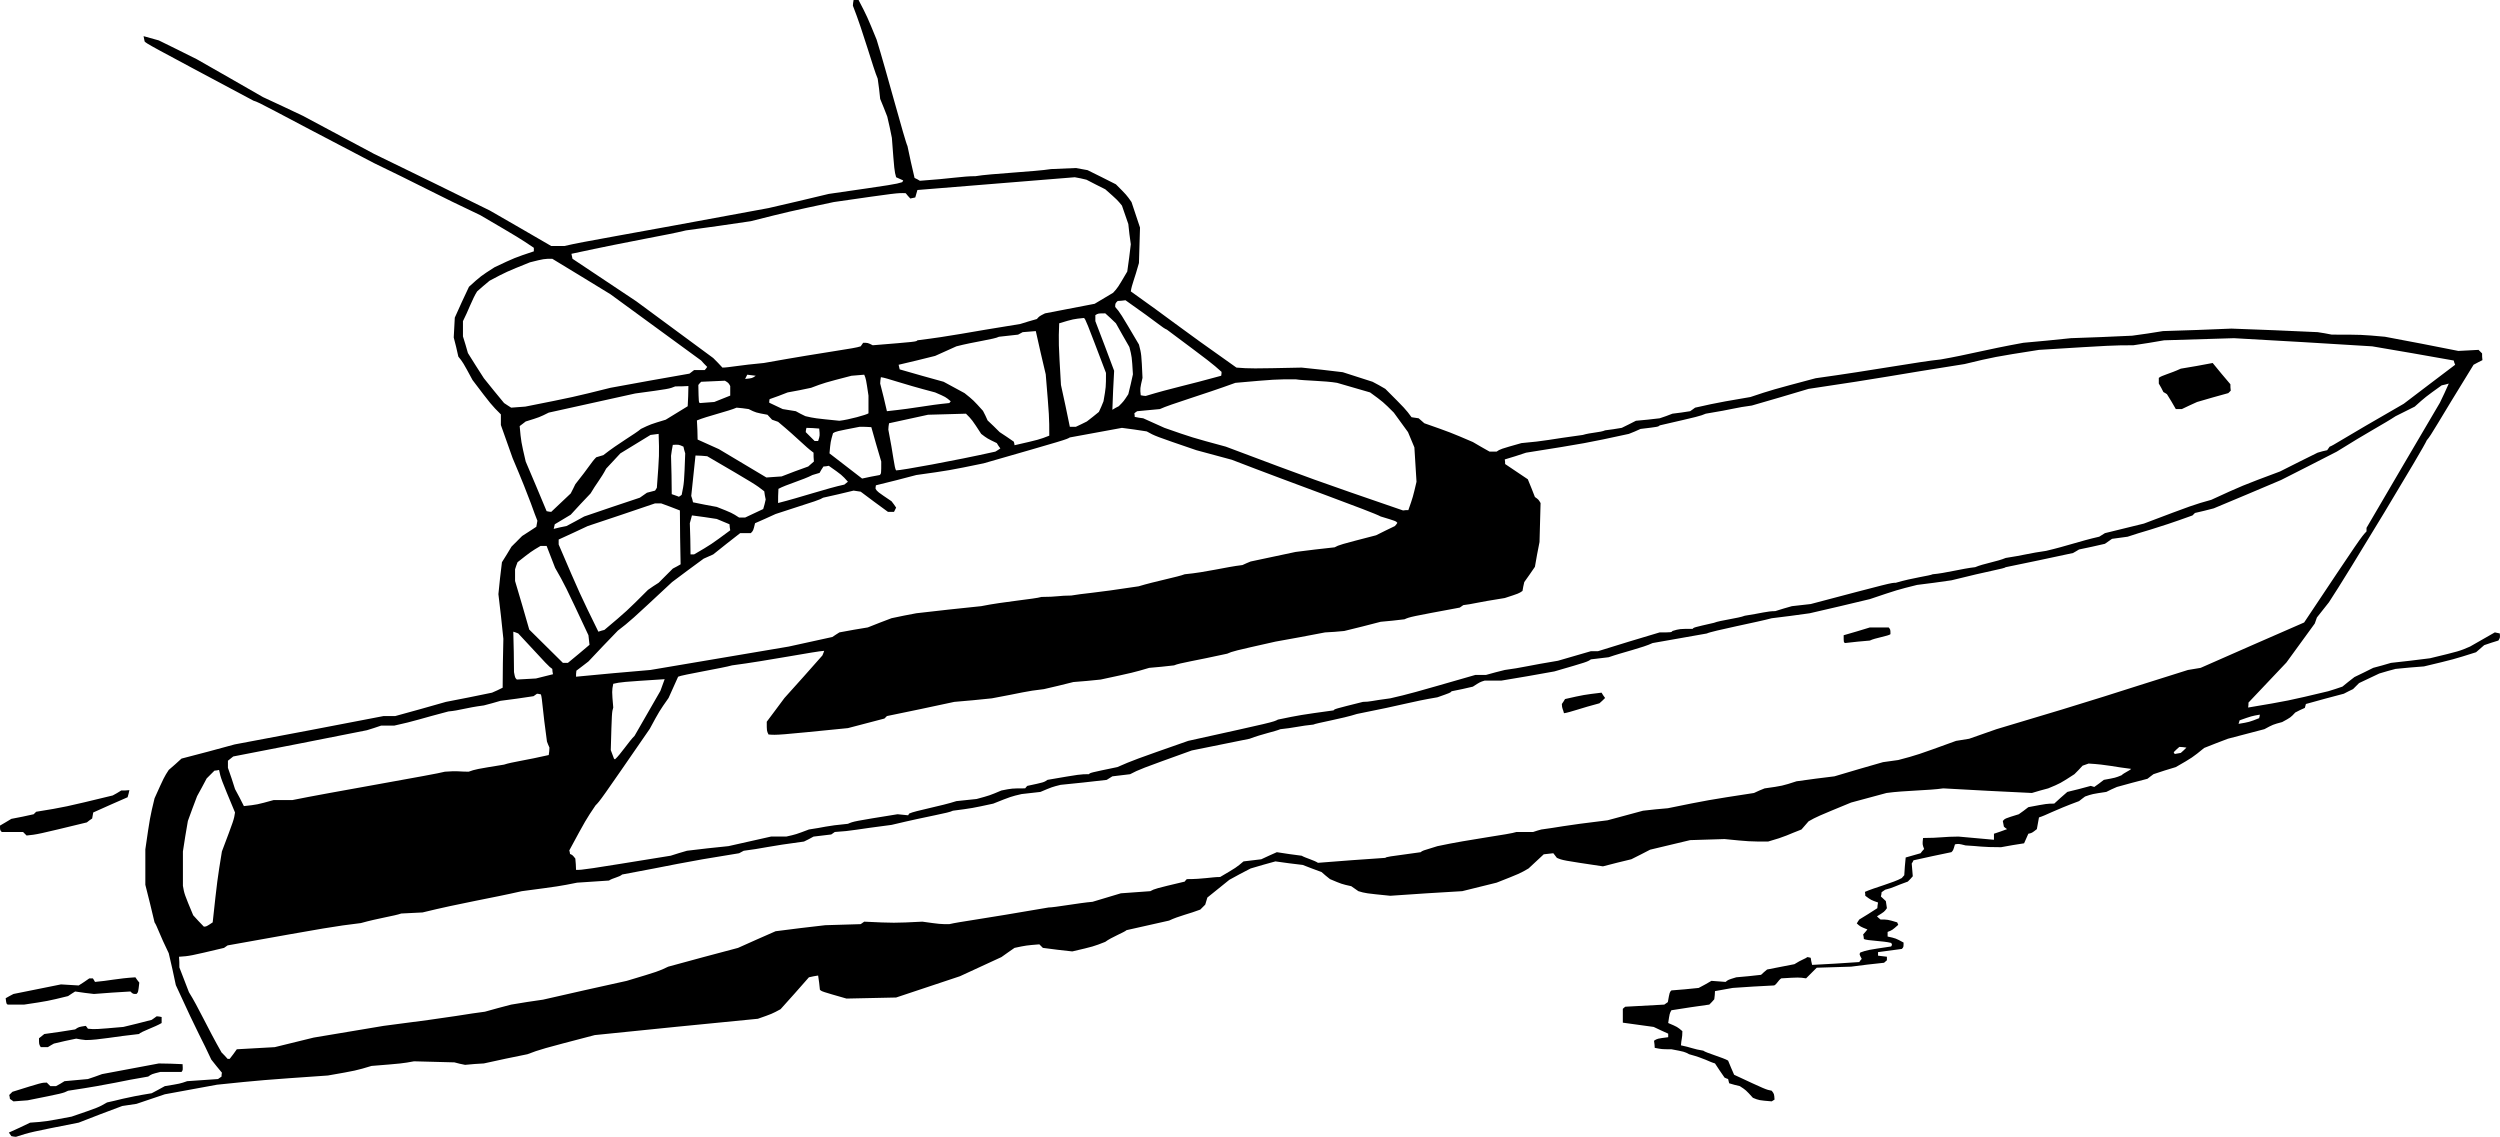 <?xml version="1.0" encoding="utf-8"?>
<!-- Generator: Adobe Illustrator 21.1.0, SVG Export Plug-In . SVG Version: 6.00 Build 0)  -->
<svg version="1.1" id="Mo" xmlns="http://www.w3.org/2000/svg" xmlns:xlink="http://www.w3.org/1999/xlink" x="0px" y="0px"
	 viewBox="0 0 507.782 230.904" enable-background="new 0 0 507.782 230.904" xml:space="preserve">
<g>
	<path fill-rule="evenodd" clip-rule="evenodd" d="M2.304,230.76c-0.144-0.216-0.288-0.432-0.504-0.72
		c1.44-0.648,2.88-1.296,4.32-2.016c3.096-0.216,3.096-0.216,8.424-1.224c5.472-1.872,5.472-1.872,7.2-2.88
		c2.16-0.432,3.312-0.936,9.072-1.872c0.864-0.432,1.728-0.936,2.664-1.44c3.096-0.504,3.096-0.504,4.536-1.008
		c2.088-0.144,4.176-0.288,6.264-0.432c0.216-0.144,0.432-0.288,0.72-0.504c0-0.216,0-0.504,0.072-0.792
		c-0.72-0.864-1.44-1.728-2.16-2.664c-1.872-4.104-2.376-4.536-7.2-15.12c-0.432-2.16-0.936-4.32-1.44-6.48
		c-1.872-3.816-2.376-5.544-2.88-6.264c-0.576-2.52-1.224-5.04-1.872-7.632c0-2.376,0-4.752,0-7.2
		c0.936-6.48,0.936-6.48,1.872-10.368c1.944-4.32,1.944-4.32,2.88-5.76c0.864-0.72,1.728-1.512,2.592-2.304
		c3.6-0.936,7.2-1.872,10.8-2.88c10.08-1.872,20.16-3.816,30.24-5.76c0.792,0,1.584,0,2.376,0c3.384-0.936,6.84-1.872,10.296-2.88
		c3.096-0.576,6.192-1.224,9.36-1.872c0.72-0.288,1.44-0.648,2.16-1.008c0-3.312,0.072-6.624,0.144-9.936
		c-0.288-3.024-0.648-6.048-1.008-9.072c0.216-2.16,0.432-4.32,0.72-6.48c0.648-1.008,1.296-2.088,1.944-3.168
		c0.72-0.72,1.44-1.44,2.16-2.16c0.936-0.576,1.872-1.224,2.88-1.872c0.072-0.36,0.144-0.792,0.216-1.224
		c-0.72-1.656-1.152-3.6-5.04-12.744c-0.792-2.232-1.584-4.464-2.376-6.696c0-0.72,0-1.44,0-2.16
		c-1.944-1.944-1.944-1.944-5.76-6.984c-1.944-3.6-1.944-3.6-2.88-4.752c-0.288-1.296-0.576-2.592-0.936-3.888
		c0.072-1.296,0.144-2.664,0.216-4.032c0.936-2.088,1.872-4.176,2.88-6.264c2.376-2.16,2.376-2.16,5.184-3.96
		c4.104-1.944,4.104-1.944,7.992-3.24c0-0.216,0-0.432,0-0.72c-2.88-1.944-2.88-1.944-10.872-6.624
		c-8.136-3.816-13.464-6.696-21.6-10.584C53.856,21.6,52.92,20.88,51.48,20.448c-21.6-11.52-21.6-11.52-22.104-12.024
		c-0.072-0.36-0.144-0.72-0.216-1.08c1.008,0.288,2.016,0.576,3.096,0.864c2.52,1.224,5.112,2.52,7.704,3.816
		c4.464,2.52,8.928,5.112,13.464,7.704c2.664,1.224,5.4,2.52,8.136,3.816c4.752,2.52,9.576,5.112,14.4,7.704
		c7.848,3.816,15.696,7.632,23.544,11.52c4.104,2.376,8.28,4.752,12.456,7.2c0.864,0,1.728,0,2.664,0
		c4.32-1.008,10.512-1.944,41.472-7.704c4.032-0.936,8.136-1.872,12.24-2.88C181.8,37.44,181.8,37.44,183.24,37.008
		c0.072-0.072,0.144-0.216,0.216-0.36c-0.432-0.216-0.936-0.432-1.44-0.648c-0.36-1.296-0.36-1.296-0.864-7.992
		c-0.288-1.44-0.576-2.88-0.936-4.32c-0.432-1.152-0.936-2.376-1.44-3.6c-0.144-1.368-0.288-2.736-0.504-4.104
		c-0.936-2.16-2.88-9.36-5.04-14.832c0-0.36,0.072-0.72,0.144-1.152c0.288,0,0.648,0,1.008,0c1.728,3.312,1.728,3.312,3.672,8.064
		c1.944,6.264,5.76,20.664,6.264,21.6c0.432,2.16,0.936,4.32,1.44,6.48c0.36,0.144,0.72,0.36,1.08,0.576
		c6.264-0.432,8.64-0.936,11.304-0.936c2.88-0.504,12.24-0.936,15.336-1.44c1.656-0.072,3.312-0.144,5.04-0.216
		c0.792,0.144,1.584,0.288,2.376,0.432c1.872,0.936,3.816,1.872,5.76,2.88c2.16,2.16,2.16,2.16,3.168,3.6
		c0.576,1.728,1.152,3.456,1.728,5.184c-0.072,2.376-0.144,4.752-0.216,7.2c-0.936,3.384-1.44,4.32-1.656,5.76
		c8.136,5.76,9.072,6.768,21.456,15.48c2.88,0.216,2.88,0.216,13.248,0c2.736,0.288,5.544,0.576,8.352,0.936
		c2.016,0.648,4.032,1.296,6.048,1.944c0.864,0.432,1.728,0.936,2.592,1.44c4.104,4.104,4.104,4.104,5.328,5.76
		c0.432,0.072,0.936,0.144,1.44,0.216c0.36,0.288,0.72,0.648,1.152,1.008c5.328,1.872,5.328,1.872,9.864,3.816
		c1.08,0.648,2.232,1.296,3.384,1.944c0.432,0,0.936,0,1.44,0c0.72-0.504,0.72-0.504,5.04-1.728c5.04-0.432,5.472-0.72,12.456-1.656
		c1.656-0.504,3.6-0.504,4.536-0.936c1.08-0.144,2.232-0.288,3.384-0.504c0.936-0.432,1.872-0.936,2.88-1.44
		c1.584-0.144,3.168-0.288,4.824-0.504c0.864-0.288,1.728-0.576,2.592-0.936c1.152-0.144,2.376-0.288,3.6-0.504
		c0.288-0.216,0.648-0.432,1.008-0.72c2.16-0.432,2.592-0.72,11.232-2.16c4.32-1.44,4.32-1.44,13.248-3.816
		c11.952-1.656,21.096-3.384,25.416-3.816c5.76-1.008,8.856-1.944,16.776-3.384c3.168-0.288,6.408-0.576,9.648-0.936
		c4.104-0.144,8.28-0.288,12.456-0.504c2.088-0.288,4.176-0.576,6.264-0.936c4.608-0.144,9.216-0.288,13.896-0.504
		c5.832,0.216,11.664,0.432,17.496,0.72c0.936,0.144,1.872,0.288,2.88,0.504c6.048,0,6.048,0,10.8,0.432
		c4.968,0.936,9.936,1.872,14.904,2.88c1.368-0.072,2.736-0.144,4.104-0.216c0.216,0.216,0.432,0.432,0.72,0.72
		c0,0.432,0,0.864,0.072,1.368c-0.576,0.288-1.152,0.576-1.8,0.936c-7.56,12.24-8.496,14.184-9.504,15.336
		c-0.432,1.224-16.056,27.144-19.872,32.904c-0.792,1.008-1.584,2.016-2.448,3.096c-0.144,0.36-0.288,0.792-0.432,1.224
		c-1.872,2.592-3.816,5.256-5.76,7.92c-2.52,2.664-5.112,5.4-7.704,8.136c0,0.288,0,0.648-0.072,1.008
		c8.136-1.368,8.136-1.368,16.272-3.312c0.936-0.288,1.872-0.576,2.88-0.936c0.792-0.648,1.584-1.296,2.448-1.944
		c1.224-0.576,2.52-1.224,3.816-1.872c1.152-0.288,2.376-0.648,3.6-1.008c2.592-0.288,5.256-0.576,7.92-0.936
		c5.976-1.44,5.976-1.44,8.136-2.376c1.656-0.936,3.312-1.872,5.04-2.88c0.288,0.072,0.648,0.144,1.008,0.216
		c0.072,0.864,0.072,0.864-0.288,1.44c-0.936,0.288-1.872,0.576-2.88,0.936c-0.504,0.432-1.08,0.936-1.656,1.44
		c-4.536,1.44-4.536,1.44-10.584,2.88c-1.872,0.144-3.816,0.288-5.76,0.504c-1.08,0.288-2.16,0.576-3.312,0.936
		c-1.368,0.648-2.736,1.296-4.104,1.944c-0.36,0.36-0.792,0.792-1.224,1.224c-0.576,0.288-1.224,0.576-1.872,0.936
		c-2.52,0.648-5.112,1.368-7.704,2.088c-0.072,0.216-0.144,0.504-0.216,0.792c-0.648,0.288-1.296,0.576-1.944,0.936
		c-0.936,1.008-0.936,1.008-2.664,1.944c-1.872,0.504-1.872,0.504-3.6,1.44c-2.448,0.648-4.896,1.296-7.416,1.944
		c-1.584,0.576-3.168,1.224-4.824,1.872c-2.376,1.944-2.376,1.944-5.76,3.888c-1.512,0.432-3.024,0.936-4.536,1.44
		c-0.36,0.288-0.792,0.576-1.224,0.936c-2.016,0.504-4.104,1.08-6.192,1.656c-0.72,0.288-1.44,0.648-2.16,1.008
		c-2.88,0.432-2.88,0.432-4.32,0.936c-0.36,0.288-0.792,0.576-1.224,0.936c-5.256,1.944-6.696,2.88-8.136,3.312
		c-0.144,0.792-0.288,1.584-0.432,2.376c-1.008,0.792-1.008,0.792-1.728,0.936c-0.288,0.648-0.576,1.296-0.864,1.944
		c-1.512,0.216-3.096,0.504-4.68,0.792c-4.104,0-4.32-0.216-7.2-0.36c-1.44-0.36-1.44-0.36-2.16-0.216
		c-0.36,1.224-0.36,1.224-0.72,1.584c-2.52,0.504-5.112,1.08-7.704,1.656c-0.072,0.216-0.216,0.432-0.36,0.648
		c0.072,0.864,0.144,1.728,0.216,2.592c-0.288,0.36-0.648,0.72-1.008,1.08c-2.664,0.936-2.88,1.224-4.608,1.656
		c-0.216,0.144-0.432,0.288-0.72,0.504c0,0.288-0.072,0.576-0.144,0.864c0.288,0.288,0.648,0.576,1.008,0.936
		c0.072,0.432,0.144,0.936,0.216,1.44c-0.504,0.72-0.504,0.72-2.016,1.656c0.216,0.216,0.432,0.432,0.72,0.648
		c1.44,0,1.44,0,3.384,0.576c0.072,0.144,0.144,0.288,0.216,0.504c-1.224,1.08-1.224,1.08-2.16,1.44c0,0.288,0,0.576,0,0.936
		c1.656,0.36,1.656,0.36,3.24,1.224c0,0.936,0,0.936-0.36,1.296c-1.584,0.216-3.168,0.432-4.824,0.648c0,0.216,0,0.432,0,0.72
		c0.576,0.072,1.152,0.144,1.8,0.216c0,0.216,0,0.432,0,0.72c-0.144,0.144-0.36,0.288-0.576,0.504
		c-2.232,0.216-4.464,0.504-6.696,0.792c-2.304,0.072-4.608,0.144-6.984,0.216c-0.72,0.72-1.44,1.44-2.16,2.16
		c-1.44-0.216-1.44-0.216-5.04,0c-0.648,0.432-0.864,1.152-1.44,1.44c-2.808,0.144-5.616,0.288-8.424,0.504
		c-1.152,0.216-2.376,0.432-3.6,0.648c0,0.504-0.072,1.08-0.144,1.656c-0.288,0.36-0.648,0.72-1.008,1.08
		c-2.52,0.36-5.112,0.72-7.704,1.152c-0.36,0.648-0.36,0.648-0.648,2.592c1.872,0.792,1.872,0.792,2.88,1.656
		c0,1.44-0.216,1.656-0.288,2.88c1.872,0.36,2.592,0.792,4.536,1.08c0.504,0.432,4.104,1.44,5.04,2.016
		c0.36,0.936,0.792,1.872,1.224,2.88c6.48,3.024,6.48,3.024,7.632,3.24c0.504,0.648,0.504,0.648,0.576,1.8
		c-0.144,0.072-0.36,0.216-0.576,0.36c-2.592-0.216-2.592-0.216-3.816-0.72c-1.44-1.584-1.44-1.584-2.664-2.376
		c-0.72-0.144-1.44-0.36-2.16-0.576c-0.072-0.288-0.144-0.576-0.216-0.864c-0.216-0.072-0.432-0.144-0.72-0.288
		c-0.648-0.936-1.296-1.872-1.944-2.88c-1.44-0.432-1.872-0.936-5.256-1.872c-0.936-0.504-0.936-0.504-3.6-1.008
		c-1.944,0-1.944,0-3.384-0.288c0-0.432-0.072-0.936-0.144-1.44c0.648-0.432,0.648-0.432,2.88-0.72c0-0.216,0-0.432,0-0.72
		c-0.936-0.432-1.944-0.864-2.952-1.368c-2.088-0.288-4.176-0.576-6.264-0.864c0-0.936,0-1.872,0-2.808
		c0.144-0.144,0.288-0.288,0.504-0.432c2.592-0.144,5.256-0.288,7.92-0.432c0.216-0.144,0.432-0.288,0.72-0.504
		c0.36-2.016,0.36-2.016,0.72-2.376c1.8-0.144,3.672-0.288,5.544-0.504c0.864-0.432,1.728-0.936,2.592-1.44
		c0.936,0.072,1.872,0.144,2.88,0.216c0.504-0.432,0.504-0.432,2.16-0.936c1.656-0.144,3.312-0.288,5.04-0.504
		c0.36-0.36,0.792-0.72,1.224-1.08c1.8-0.36,3.672-0.72,5.544-1.08c1.44-0.936,2.376-1.152,2.592-1.44
		c0.216,0,0.432,0.072,0.72,0.144c0.072,0.432,0.144,0.936,0.288,1.44c3.168-0.144,6.336-0.36,9.576-0.576
		c0.144-0.216,0.288-0.432,0.504-0.648c-0.504-0.936-0.504-0.936-0.288-1.296c1.44-0.504,1.44-0.504,6.264-1.224
		c0.216-0.36,0.216-0.36,0-0.72c-1.656-0.432-4.824-0.432-5.544-0.792c0-0.288-0.072-0.576-0.144-0.936
		c0.288-0.288,0.576-0.648,0.864-1.008c-1.44-0.576-1.44-0.576-2.16-1.224c0.144-0.216,0.288-0.504,0.504-0.792
		c1.224-0.72,2.448-1.512,3.672-2.304c0-0.36,0.072-0.72,0.144-1.152c-1.44-0.504-1.44-0.504-2.592-1.368
		c0-0.216,0-0.504-0.072-0.792c1.944-0.864,5.832-1.872,7.488-2.808c0.144-0.144,0.288-0.36,0.504-0.576
		c0.072-1.152,0.144-2.376,0.288-3.6c1.008-0.288,2.016-0.576,3.024-0.864c0.216-0.288,0.432-0.576,0.72-0.864
		c-0.36-0.936-0.36-0.936-0.216-2.232c3.384,0,4.32-0.288,7.2-0.288c2.376,0.216,4.752,0.432,7.2,0.648c0-0.36,0-0.792,0-1.224
		c0.864-0.288,1.728-0.576,2.664-0.936c-0.216-0.144-0.432-0.288-0.648-0.504c-0.072-0.36-0.144-0.72-0.216-1.152
		c0.432-0.504,0.432-0.504,3.24-1.368c0.648-0.432,1.296-0.936,1.944-1.44c3.816-0.72,3.816-0.72,5.256-0.72
		c0.864-0.792,1.728-1.584,2.664-2.376c1.584-0.36,3.168-0.792,4.752-1.224c0.216,0.072,0.432,0.144,0.72,0.216
		c0.648-0.432,1.296-0.936,1.944-1.44c2.376-0.432,2.376-0.432,3.6-0.936c0.504-0.504,1.656-0.936,1.944-1.296
		c-3.168-0.36-4.824-0.864-8.64-1.08c-0.36,0.144-0.792,0.288-1.224,0.432c-0.504,0.576-1.08,1.152-1.656,1.728
		c-2.88,1.872-2.88,1.872-5.328,2.88c-1.08,0.288-2.16,0.576-3.312,0.936c-5.976-0.288-11.952-0.576-18-0.936
		c-2.88,0.432-7.92,0.432-11.52,0.936c-2.376,0.648-4.752,1.296-7.2,1.944c-6.984,2.88-6.984,2.88-8.64,3.816
		c-0.432,0.504-0.936,1.08-1.44,1.656c-2.664,1.008-3.168,1.44-6.768,2.448c-3.816,0-3.816,0-8.856-0.504
		c-2.304,0.072-4.608,0.144-6.984,0.216c-2.664,0.648-5.4,1.296-8.136,1.944c-1.224,0.648-2.52,1.296-3.816,1.944
		c-1.872,0.432-3.816,0.936-5.76,1.44c-8.208-1.224-8.208-1.224-9.36-1.728c-0.216-0.288-0.432-0.576-0.72-0.936
		c-0.648,0.072-1.296,0.144-1.944,0.216c-1.008,0.936-2.016,1.872-3.096,2.88c-1.728,1.008-1.728,1.008-6.48,2.88
		c-2.304,0.576-4.608,1.152-6.984,1.728c-4.824,0.288-9.72,0.576-14.616,0.936c-5.04-0.504-5.04-0.504-6.48-0.936
		c-0.432-0.288-0.936-0.648-1.44-1.008c-1.944-0.432-1.944-0.432-4.32-1.44c-0.576-0.432-1.152-0.936-1.728-1.44
		c-1.224-0.432-2.52-0.936-3.816-1.44c-1.8-0.216-3.672-0.432-5.544-0.72c-1.656,0.432-3.312,0.936-5.04,1.44
		c-1.44,0.72-2.88,1.512-4.32,2.304c-1.44,1.152-2.952,2.376-4.464,3.6c-0.144,0.432-0.288,0.936-0.432,1.44
		c-0.288,0.288-0.648,0.648-1.008,1.008c-2.016,0.792-4.392,1.296-6.336,2.232c-2.88,0.648-5.76,1.296-8.64,1.944
		c-0.432,0.432-3.096,1.44-4.32,2.376c-2.376,0.936-2.376,0.936-6.696,1.944c-1.944-0.216-3.96-0.432-5.976-0.72
		c-0.216-0.216-0.432-0.432-0.72-0.72c-2.664,0.216-2.664,0.216-5.04,0.72c-0.864,0.576-1.728,1.224-2.664,1.872
		c-2.808,1.296-5.616,2.592-8.424,3.888c-4.32,1.44-8.64,2.88-12.96,4.32c-3.312,0.072-6.696,0.144-10.08,0.216
		c-5.04-1.44-5.04-1.44-5.4-1.8c-0.072-0.936-0.216-1.872-0.36-2.88c-0.576,0.072-1.224,0.216-1.872,0.36
		c-1.872,2.16-3.816,4.32-5.76,6.48c-1.728,0.936-1.728,0.936-4.608,1.944c-11.016,1.08-22.032,2.16-33.12,3.312
		c-11.016,2.88-11.016,2.88-13.68,3.888c-2.952,0.576-5.904,1.224-8.856,1.872c-1.224,0.072-2.52,0.144-3.816,0.288
		c-0.72-0.144-1.44-0.288-2.16-0.504c-2.736-0.072-5.472-0.144-8.208-0.216C81.72,216,81.72,216,75.456,216.504
		c-3.096,0.936-3.096,0.936-8.856,1.944c-13.464,0.936-13.464,0.936-22.536,1.872c-3.528,0.648-7.056,1.296-10.584,1.944
		c-1.872,0.648-3.816,1.296-5.76,1.944c-0.936,0.144-1.872,0.288-2.88,0.432c-2.952,1.08-5.904,2.232-8.856,3.384
		c-9.864,1.944-9.864,1.944-12.744,2.88C2.952,230.904,2.664,230.832,2.304,230.76L2.304,230.76z M2.736,223.704
		c-0.216-0.144-0.432-0.288-0.72-0.504c0-0.216-0.072-0.504-0.144-0.792c0.216-0.216,0.432-0.432,0.648-0.648
		c5.976-1.872,5.976-1.872,6.984-1.872c0.216,0.216,0.432,0.432,0.72,0.72c0.36,0,0.72,0,1.152,0
		c0.576-0.288,1.152-0.648,1.728-1.008c1.584-0.144,3.168-0.288,4.752-0.432c0.936-0.288,1.872-0.648,2.88-1.008
		c3.816-0.72,7.632-1.44,11.52-2.16c1.584,0,3.168,0.072,4.824,0.144c0.072,1.224,0.072,1.224-0.216,1.584c-1.44,0-2.88,0-4.32,0
		c-1.728,0.432-1.728,0.432-2.448,0.936c-5.76,0.936-6.696,1.44-16.272,2.88c-1.008,0.504-1.008,0.504-8.208,1.944
		C4.68,223.56,3.744,223.632,2.736,223.704L2.736,223.704z M46.224,215.064c-0.36-0.432-0.792-0.864-1.224-1.296
		c-2.88-5.04-4.68-9.144-6.624-12.24c-0.648-1.656-1.296-3.312-1.944-5.04c0-0.72,0-1.44-0.072-2.16
		c2.16-0.144,2.16-0.144,9.144-1.8c0.216-0.144,0.432-0.288,0.72-0.504c21.312-3.816,21.312-3.816,27.072-4.536
		c3.6-1.008,6.768-1.44,8.208-1.944c1.44-0.072,2.88-0.144,4.32-0.216c7.92-1.944,13.896-2.88,20.16-4.32
		c7.632-1.008,7.632-1.008,11.232-1.728c2.16-0.144,4.32-0.288,6.48-0.432c0.72-0.504,2.16-0.72,2.664-1.224
		c10.584-1.944,11.52-2.376,23.76-4.32c0.288-0.144,0.576-0.288,0.936-0.504c3.6-0.432,5.04-0.936,12.24-1.872
		c0.648-0.288,1.296-0.648,1.944-1.008c1.152-0.144,2.376-0.288,3.6-0.432c0.216-0.144,0.432-0.288,0.72-0.504
		c3.6-0.216,4.104-0.504,11.52-1.44c8.136-1.944,11.52-2.376,12.456-2.88c3.888-0.504,3.888-0.504,8.208-1.44
		c3.6-1.44,3.6-1.44,5.76-1.944c1.224-0.144,2.52-0.288,3.816-0.432c2.376-1.008,2.376-1.008,4.104-1.44
		c3.096-0.288,6.192-0.648,9.36-1.008c0.36-0.216,0.72-0.432,1.152-0.72c1.152-0.144,2.376-0.288,3.6-0.432
		c1.944-1.008,1.944-1.008,12.528-4.824c3.888-0.792,7.776-1.584,11.736-2.376c2.664-1.008,5.04-1.44,6.264-1.944
		c2.376-0.216,4.32-0.72,6.696-0.936c0.504-0.288,5.976-1.224,8.856-2.16c9.864-1.944,10.8-2.448,16.344-3.384
		c2.664-0.936,2.664-0.936,2.88-1.224c1.44-0.288,2.88-0.576,4.32-0.936c1.44-0.936,1.44-0.936,2.376-1.224c1.08,0,2.232,0,3.384,0
		c3.6-0.576,7.2-1.224,10.8-1.872c6.696-1.944,6.696-1.944,7.416-2.448c1.152-0.144,2.376-0.288,3.6-0.432
		c2.88-1.008,6.984-1.944,8.928-2.88c3.672-0.648,7.344-1.296,11.016-1.944c0.936-0.504,10.584-2.376,13.176-3.096
		c2.52-0.288,5.112-0.648,7.704-1.008c4.032-0.936,8.136-1.872,12.24-2.88c5.544-1.872,5.544-1.872,9.576-2.88
		c2.304-0.288,4.608-0.576,6.984-0.936c7.704-1.944,10.8-2.376,11.016-2.664c4.536-0.936,9.072-1.872,13.68-2.88
		c0.36-0.216,0.792-0.432,1.224-0.72c1.728-0.36,3.456-0.72,5.256-1.152c0.432-0.288,0.936-0.648,1.44-1.008
		c1.008-0.144,2.088-0.288,3.168-0.432c2.88-1.008,5.256-1.44,13.176-4.32c0.144-0.144,0.288-0.288,0.504-0.504
		c1.224-0.288,2.52-0.576,3.816-0.936c4.536-1.872,9.072-3.816,13.68-5.76c3.744-1.872,7.488-3.816,11.304-5.76
		c6.192-3.888,9.792-5.76,11.952-7.2c1.296-0.648,2.592-1.296,3.888-1.944c2.16-1.944,2.16-1.944,5.472-4.32
		c0.432-0.072,0.936-0.216,1.44-0.36c-0.576,1.296-1.152,2.592-1.8,3.888c-4.968,8.424-9.936,16.92-14.904,25.416
		c0,0.216,0,0.432,0,0.72c-1.152,1.224-1.152,1.224-12.672,18.504c-6.984,3.024-13.968,6.12-21.024,9.216
		c-0.864,0.144-1.728,0.288-2.592,0.432c-16.128,5.04-16.344,5.328-38.88,12.024c-1.8,0.648-3.672,1.296-5.544,1.944
		c-0.864,0.144-1.728,0.288-2.664,0.432c-7.92,2.88-7.92,2.88-11.736,3.888c-1.008,0.144-2.016,0.288-3.096,0.432
		c-3.24,0.936-6.552,1.872-9.864,2.88c-2.52,0.288-5.112,0.648-7.704,1.008c-2.88,0.936-2.88,0.936-6.48,1.44
		c-0.72,0.288-1.44,0.576-2.16,0.936c-9.36,1.44-9.36,1.44-17.496,3.096c-1.656,0.144-3.312,0.288-5.04,0.504
		c-2.376,0.648-4.752,1.296-7.2,1.944c-9.576,1.152-10.08,1.44-13.464,1.872c-0.504,0.144-1.08,0.288-1.656,0.504
		c-1.08,0-2.232,0-3.384,0c-1.44,0.504-9.36,1.44-16.056,2.88c-3.096,0.936-3.096,0.936-3.384,1.224
		c-6.912,0.936-6.912,0.936-7.2,1.152c-4.536,0.288-9.072,0.648-13.68,1.008c-0.72-0.504-2.592-1.008-3.312-1.44
		c-1.656-0.216-3.312-0.432-5.04-0.72c-1.008,0.432-2.088,0.936-3.168,1.44c-1.152,0.144-2.376,0.288-3.6,0.432
		c-1.44,1.224-1.44,1.224-4.752,3.168c-1.728,0-3.384,0.432-6.768,0.432c-0.144,0.144-0.288,0.288-0.432,0.504
		c-6.048,1.44-6.048,1.44-6.984,1.944c-1.944,0.144-3.96,0.288-5.976,0.432c-1.872,0.576-3.816,1.152-5.76,1.728
		c-2.664,0.216-7.704,1.152-8.928,1.152c-14.112,2.448-18,2.88-20.16,3.384c-1.872,0-1.872,0-5.472-0.504
		c-5.76,0.288-5.76,0.288-11.808,0c-0.216,0.144-0.432,0.288-0.72,0.504c-2.376,0.072-4.752,0.144-7.2,0.216
		c-3.312,0.36-6.696,0.792-10.08,1.224c-2.52,1.08-5.04,2.232-7.632,3.384c-4.68,1.224-9.432,2.52-14.184,3.816
		c-1.944,0.936-1.944,0.936-8.424,2.88c-5.616,1.224-11.304,2.52-16.992,3.816c-2.16,0.288-4.32,0.648-6.48,1.008
		c-1.728,0.432-3.528,0.936-5.328,1.44c-3.6,0.432-5.256,0.936-20.592,2.88c-4.68,0.792-9.432,1.584-14.184,2.376
		c-2.592,0.648-5.256,1.296-7.92,1.944c-2.52,0.144-5.112,0.288-7.704,0.432c-0.432,0.648-0.936,1.296-1.44,1.944
		C46.512,215.064,46.368,215.064,46.224,215.064L46.224,215.064z M8.28,212.688c-0.36-0.576-0.36-0.576-0.36-1.8
		c0.36-0.288,0.72-0.576,1.08-0.864c2.088-0.288,4.176-0.576,6.264-0.936c0.72-0.504,0.72-0.504,2.16-0.72
		c0.144,0.144,0.288,0.36,0.432,0.576c1.44,0.144,1.44,0.144,7.2-0.36c1.872-0.432,3.816-0.936,5.76-1.44
		c0.288-0.216,0.648-0.432,1.008-0.72c0.288,0,0.648,0.072,1.008,0.144c0,0.36,0,0.792,0,1.224
		c-1.296,0.792-4.176,1.728-4.608,2.232c-4.824,0.504-8.208,1.224-10.8,1.224c-0.648-0.072-1.296-0.144-1.944-0.288
		c-1.512,0.288-3.024,0.648-4.536,1.008c-0.36,0.216-0.792,0.432-1.224,0.72C9.288,212.688,8.784,212.688,8.28,212.688L8.28,212.688
		z M1.584,204.048c-0.288-0.144-0.288-0.144-0.432-1.296c0.504-0.288,1.008-0.576,1.584-0.864c3.168-0.648,6.408-1.296,9.648-1.944
		c1.152,0.072,2.376,0.144,3.6,0.216c0.72-0.432,1.44-0.936,2.16-1.44c0.216,0,0.432,0,0.72,0c0.144,0.216,0.288,0.432,0.432,0.72
		c2.664-0.216,4.608-0.72,8.208-0.936c0.216,0.36,0.504,0.72,0.792,1.08c-0.216,1.944-0.216,1.944-0.576,2.304
		c-0.72,0-0.72,0-1.224-0.504c-2.448,0.144-4.896,0.288-7.416,0.504c-1.224-0.144-2.52-0.288-3.816-0.504
		c-0.432,0.288-0.936,0.576-1.44,0.936c-4.104,1.008-4.104,1.008-8.928,1.728C3.816,204.048,2.736,204.048,1.584,204.048
		L1.584,204.048z M41.4,188.208c-0.72-0.72-1.44-1.512-2.16-2.304c-1.8-4.32-1.8-4.32-2.088-5.976c0-2.304,0-4.608,0-6.984
		c0.288-2.016,0.648-4.104,1.008-6.192c0.576-1.656,1.224-3.312,1.872-5.04c0.648-1.152,1.296-2.376,1.944-3.6
		c0.504-0.504,1.008-1.008,1.584-1.584c0.288,0,0.576-0.072,0.936-0.144c0.36,1.728,0.36,1.728,3.24,8.64
		c-0.216,1.44-0.216,1.44-2.664,7.92c-0.936,5.76-0.936,5.76-1.872,14.4C41.904,188.208,41.904,188.208,41.4,188.208
		L41.4,188.208z M117,176.688c0-0.72-0.072-1.512-0.144-2.304c-0.576-0.72-0.576-0.72-1.08-0.936c0-0.216-0.072-0.432-0.144-0.72
		c3.384-6.264,3.384-6.264,5.328-9.144c0.936-0.936,0.936-0.936,11.016-15.552c1.944-3.6,1.944-3.6,3.816-6.264
		c0.648-1.44,1.296-2.88,1.944-4.32c0.648-0.36,9.288-1.8,10.944-2.304c7.2-0.936,17.064-2.88,18.72-2.952
		c-0.072,0.288-0.216,0.576-0.36,0.936c-2.52,2.88-5.112,5.76-7.704,8.64c-1.152,1.584-2.376,3.168-3.6,4.824
		c0,1.872,0,1.872,0.36,2.592c1.728,0.144,1.728,0.144,16.128-1.296c2.448-0.648,4.896-1.296,7.416-1.944
		c0.144-0.144,0.288-0.288,0.504-0.504c4.536-0.936,9.072-1.872,13.68-2.88c2.52-0.216,5.04-0.432,7.632-0.72
		c6.264-1.152,6.768-1.44,10.584-1.872c1.944-0.432,3.96-0.936,5.976-1.44c1.8-0.144,3.672-0.288,5.544-0.504
		c6.696-1.44,6.696-1.44,9.864-2.376c1.656-0.144,3.312-0.288,5.04-0.504c1.152-0.504,4.32-0.936,10.8-2.376
		c1.152-0.504,1.152-0.504,9.792-2.448c3.312-0.576,6.696-1.224,10.08-1.872c1.296-0.072,2.592-0.144,3.888-0.288
		c2.448-0.576,4.896-1.224,7.416-1.872c1.584-0.144,3.168-0.288,4.824-0.504c1.152-0.504,1.152-0.504,11.232-2.376
		c0.216-0.144,0.432-0.288,0.72-0.504c1.944-0.216,2.448-0.504,8.424-1.44c2.88-0.936,2.88-0.936,3.6-1.44
		c0.072-0.576,0.216-1.152,0.36-1.8c0.72-1.008,1.44-2.016,2.16-3.096c0.288-1.656,0.576-3.312,0.936-5.04
		c0.072-2.592,0.144-5.256,0.216-7.92c-0.432-0.72-0.432-0.72-1.152-1.224c-0.432-1.152-0.936-2.376-1.44-3.6
		c-1.512-1.008-3.024-2.016-4.608-3.096c0-0.288,0-0.576-0.072-0.936c1.44-0.432,2.88-0.864,4.32-1.368
		C322.2,90,322.2,90,330.84,88.128c0.792-0.288,1.584-0.648,2.376-1.008c3.6-0.432,3.6-0.432,3.888-0.72
		c8.136-1.872,8.136-1.872,9.36-2.376c5.76-0.936,5.976-1.224,9.36-1.656c3.816-1.08,7.632-2.232,11.52-3.384
		c16.056-2.376,16.56-2.664,31.68-5.04c5.976-1.44,5.976-1.44,15.12-2.88c15.12-0.936,15.12-0.936,19.152-0.936
		c2.088-0.288,4.176-0.648,6.264-1.008c4.68-0.144,9.432-0.288,14.184-0.432c9.36,0.504,18.72,1.08,28.08,1.656
		c5.472,0.936,11.016,1.872,16.56,2.88c0.072,0.288,0.144,0.576,0.288,0.864c-3.456,2.592-6.912,5.256-10.44,7.92
		c-13.176,7.56-14.328,8.496-15.048,8.712c-0.144,0.216-0.288,0.432-0.504,0.72c-0.648,0.144-1.296,0.288-1.944,0.504
		c-2.52,1.224-5.04,2.52-7.632,3.816c-7.704,2.88-7.704,2.88-13.968,5.76c-3.6,1.008-3.6,1.008-13.68,4.824
		c-2.592,0.648-5.256,1.296-7.92,1.944c-0.36,0.216-0.72,0.432-1.152,0.72c-4.104,0.936-6.48,1.872-10.8,2.88
		c-3.168,0.432-4.824,0.936-8.208,1.44c-1.656,0.72-4.536,1.152-6.192,1.872c-2.664,0.288-6.048,1.224-8.64,1.44
		c-0.504,0.288-4.104,0.72-7.488,1.728c-0.936,0-0.936,0-17.28,4.32c-1.224,0.144-2.52,0.288-3.816,0.432
		c-1.08,0.288-2.232,0.648-3.384,1.008c-1.656,0-2.88,0.432-6.192,0.936c-1.224,0.504-5.04,0.936-6.264,1.44
		c-4.104,0.936-4.104,0.936-4.32,1.224c-2.664,0-2.664,0-4.104,0.432c-0.216,0.288-0.216,0.288-2.592,0.288
		c-4.176,1.224-8.352,2.52-12.528,3.816c-0.432,0-0.936,0-1.44,0c-2.232,0.648-4.464,1.296-6.696,1.944
		c-5.76,0.936-7.416,1.44-10.8,1.872c-1.224,0.288-2.52,0.648-3.816,1.008c-0.72,0-1.44,0-2.16,0
		c-13.248,3.816-13.248,3.816-17.28,4.752c-3.888,0.504-4.104,0.72-5.544,0.72c-5.76,1.44-5.76,1.44-5.976,1.728
		c-6.768,0.936-6.768,0.936-11.304,1.872c-0.936,0.504-0.936,0.504-18.216,4.32c-11.088,3.888-11.088,3.888-14.4,5.328
		c-5.544,1.152-5.544,1.152-5.76,1.44c-1.728,0-1.728,0-8.424,1.152c-0.72,0.504-0.72,0.504-4.104,1.224
		c-0.144,0.144-0.288,0.288-0.432,0.504c-2.664,0-2.664,0-4.824,0.432c-2.376,1.008-2.376,1.008-5.04,1.728
		c-1.368,0.144-2.736,0.288-4.104,0.432c-3.096,1.008-8.352,1.944-9.576,2.52c-0.072,0.072-0.144,0.216-0.216,0.36
		c-0.72-0.072-1.44-0.144-2.16-0.216c-8.928,1.44-8.928,1.44-10.08,1.944c-4.608,0.432-4.824,0.72-7.92,1.152
		c-2.664,1.008-2.664,1.008-4.608,1.44c-1.008,0-2.016,0-3.096,0c-2.88,0.648-5.76,1.296-8.64,1.944
		c-2.808,0.288-5.616,0.576-8.424,0.936c-1.08,0.288-2.16,0.648-3.312,1.008C118.44,176.688,118.44,176.688,117,176.688L117,176.688
		z M5.4,169.704c-0.216-0.216-0.432-0.432-0.72-0.72c-1.44,0-2.88,0-4.32,0C0,168.624,0,168.624,0,167.688
		c0.72-0.432,1.512-0.864,2.304-1.368c1.512-0.288,3.024-0.576,4.536-0.936c0.144-0.144,0.288-0.288,0.504-0.504
		c5.76-0.936,5.76-0.936,15.552-3.312c0.576-0.288,1.152-0.648,1.728-1.008c0.504,0,1.08,0,1.656-0.072
		c-0.072,0.432-0.216,0.936-0.36,1.44c-2.304,1.008-4.608,2.016-6.984,3.096c-0.072,0.36-0.144,0.792-0.216,1.224
		c-0.36,0.216-0.72,0.504-1.08,0.792C7.56,169.488,7.56,169.488,5.4,169.704L5.4,169.704z M49.536,163.728
		c-0.576-1.152-1.152-2.304-1.8-3.456c-0.432-1.44-0.936-2.88-1.44-4.32c0-0.432,0-0.936,0-1.44c0.36-0.288,0.72-0.576,1.08-0.864
		c9-1.728,18.072-3.528,27.144-5.328c0.936-0.288,1.872-0.576,2.88-0.936c0.864,0,1.728,0,2.664,0
		c4.32-0.936,5.472-1.44,11.016-2.88c2.376-0.216,3.384-0.72,7.2-1.224c1.08-0.288,2.232-0.576,3.384-0.936
		c2.232-0.288,4.464-0.576,6.696-0.936c0.216-0.144,0.432-0.288,0.72-0.504c0.216,0,0.504,0.072,0.792,0.144
		c0.288,0.936,0.288,2.88,1.224,9.576c0.144,0.36,0.288,0.792,0.504,1.224c0,0.504-0.072,1.008-0.144,1.512
		c-4.32,1.008-7.632,1.44-9.072,1.944c-5.76,0.936-5.76,0.936-7.2,1.44c-1.944,0-2.16-0.216-4.824,0
		c-1.656,0.504-23.976,4.32-30.96,5.76c-1.224,0-2.52,0-3.816,0C52.2,163.44,52.2,163.44,49.536,163.728L49.536,163.728z
		 M124.704,154.08c-0.216-0.576-0.432-1.152-0.648-1.728c0.216-7.704,0.216-7.704,0.504-8.64c-0.288-3.384-0.288-3.384,0-4.824
		c1.584-0.36,1.584-0.36,10.44-0.936c-0.288,0.792-0.576,1.584-0.864,2.376c-1.728,3.024-3.456,6.048-5.256,9.144
		c-1.008,0.936-2.88,3.816-3.96,4.752C124.848,154.224,124.776,154.152,124.704,154.08L124.704,154.08z M441.72,153.144
		c-0.072-0.072-0.144-0.216-0.216-0.36c0.36-0.36,0.72-0.72,1.152-1.08c0.432,0,0.936,0.072,1.44,0.144
		c-0.36,0.36-0.72,0.72-1.152,1.08C442.584,153,442.152,153.072,441.72,153.144L441.72,153.144z M454.68,147.024
		c0.072-0.216,0.144-0.432,0.216-0.72c2.448-0.864,2.448-0.864,4.104-1.152c0,0.216-0.072,0.432-0.144,0.72
		C456.84,146.664,456.84,146.664,454.68,147.024L454.68,147.024z M317.664,144.864c-0.144-0.72-0.432-0.936-0.432-1.872
		c0.216-0.288,0.432-0.648,0.648-1.008c3.816-0.864,3.816-0.864,7.416-1.296c0.216,0.36,0.432,0.72,0.72,1.08
		c-0.36,0.36-0.72,0.72-1.152,1.08C321.264,143.784,318.816,144.72,317.664,144.864L317.664,144.864z M104.976,138.024
		c-0.36-0.36-0.36-0.36-0.576-1.512c0-2.736-0.072-5.472-0.144-8.208c0.288,0.072,0.648,0.216,1.008,0.36
		c6.192,6.696,6.192,6.696,6.912,7.2c0,0.36,0.072,0.72,0.144,1.08c-1.152,0.288-2.304,0.576-3.456,0.864
		C107.568,137.88,106.272,137.952,104.976,138.024L104.976,138.024z M117,137.448c0-0.36,0-0.792,0.072-1.224
		c0.792-0.576,1.584-1.224,2.448-1.872c1.944-2.088,3.96-4.176,5.976-6.264c2.52-1.944,2.52-1.944,11.016-9.864
		c2.088-1.584,4.248-3.168,6.408-4.752c0.648-0.288,1.296-0.576,1.944-0.864c1.8-1.44,3.6-2.88,5.472-4.32c0.72,0,1.44,0,2.16,0
		c0.504-0.504,0.504-0.504,0.864-2.016c1.368-0.576,2.736-1.224,4.176-1.872c8.928-2.88,8.928-2.88,9.648-3.312
		c2.016-0.432,4.104-0.936,6.192-1.44c0.432,0.072,0.936,0.144,1.44,0.216c1.8,1.368,3.672,2.736,5.544,4.104
		c0.36,0,0.792,0,1.224,0c0.144-0.288,0.288-0.576,0.432-0.864c-0.288-0.432-0.576-0.864-0.936-1.296
		c-2.88-1.944-2.88-1.944-3.24-2.52c0-0.216,0-0.432,0.072-0.72c2.736-0.648,5.472-1.368,8.208-2.088
		c6.696-0.936,6.696-0.936,13.68-2.376c16.776-4.824,16.776-4.824,17.496-5.256c3.528-0.648,7.056-1.296,10.584-1.944
		c1.656,0.216,3.312,0.432,5.04,0.72c1.656,0.936,1.656,0.936,10.08,3.816c2.376,0.648,4.752,1.296,7.2,1.944
		c12.456,4.824,28.584,10.584,30.24,11.52c3.096,0.936,3.096,0.936,3.384,1.296c-0.144,0.216-0.288,0.432-0.504,0.648
		c-1.224,0.576-2.52,1.224-3.816,1.872c-7.488,1.944-7.488,1.944-8.424,2.448c-2.592,0.288-5.256,0.576-7.92,0.936
		c-3.024,0.648-6.048,1.296-9.144,1.944c-0.504,0.216-1.08,0.432-1.656,0.72c-3.6,0.432-7.2,1.44-11.736,1.872
		c-1.224,0.504-6.048,1.44-9.36,2.448c-9.36,1.44-11.304,1.44-13.68,1.872c-2.448,0-2.88,0.288-6.048,0.288
		c-1.44,0.432-7.632,0.936-12.24,1.872c-4.392,0.432-8.784,0.936-13.176,1.44c-1.656,0.288-3.312,0.648-5.04,1.008
		c-1.584,0.576-3.168,1.224-4.824,1.872c-1.872,0.288-3.816,0.648-5.76,1.008c-0.432,0.288-0.936,0.576-1.44,0.936
		c-2.952,0.648-5.904,1.296-8.856,1.944c-9.36,1.584-18.72,3.168-28.08,4.752C127.08,136.512,122.04,136.944,117,137.448
		L117,137.448z M114.336,134.64c-2.232-2.232-4.536-4.464-6.84-6.768c-0.936-3.24-1.872-6.552-2.88-9.864c0-0.792,0-1.584,0-2.376
		c0.144-0.432,0.288-0.936,0.504-1.44c2.736-2.16,2.736-2.16,4.68-3.312c0.36,0,0.792,0,1.224,0c0.576,1.44,1.152,2.952,1.728,4.464
		c1.944,3.384,1.944,3.384,6.768,13.68c0.072,0.648,0.144,1.296,0.216,1.944c-1.44,1.224-2.88,2.448-4.392,3.672
		C115.056,134.64,114.696,134.64,114.336,134.64L114.336,134.64z M374.76,130.608c-0.288-0.144-0.288-0.144-0.288-1.584
		c1.728-0.504,3.528-1.008,5.328-1.584c1.224,0,2.52,0,3.816,0c0.36,0.432,0.36,0.432,0.36,1.368c-0.36,0.36-3.24,0.792-4.176,1.296
		C378.144,130.248,376.488,130.392,374.76,130.608L374.76,130.608z M121.536,128.304c-3.744-7.632-3.744-7.632-8.064-17.712
		c0-0.288,0-0.648,0-1.008c1.944-0.864,3.888-1.8,5.904-2.736c4.536-1.512,9.072-3.024,13.68-4.608c0.36,0,0.792,0,1.224,0
		c1.224,0.432,2.52,0.936,3.816,1.44c0,3.6,0.072,7.272,0.144,10.944c-0.504,0.288-1.008,0.576-1.584,0.864
		c-0.936,0.936-1.872,1.872-2.88,2.88c-0.72,0.432-1.44,0.936-2.16,1.44c-4.32,4.32-4.32,4.32-8.856,8.136
		C122.4,128.016,121.968,128.16,121.536,128.304L121.536,128.304z M140.256,112.608c0-2.088-0.072-4.176-0.144-6.336
		c0.144-0.504,0.288-1.008,0.432-1.584c1.656,0.216,3.312,0.432,5.04,0.72c0.864,0.36,1.728,0.72,2.592,1.08
		c0,0.36,0.072,0.792,0.144,1.224c-3.888,2.88-3.888,2.88-7.344,4.896C140.76,112.608,140.544,112.608,140.256,112.608
		L140.256,112.608z M112.464,107.424c0.072-0.288,0.144-0.576,0.216-0.936c1.08-0.648,2.16-1.296,3.24-1.944
		c1.296-1.44,2.664-2.88,4.032-4.32c1.08-1.872,2.16-3.096,3.168-5.04c0.936-1.008,1.872-2.016,2.88-3.096
		c2.016-1.224,4.032-2.448,6.12-3.744c0.504-0.072,1.08-0.144,1.656-0.216c0.144,4.176,0.144,4.176-0.36,10.944
		c-0.072,0.144-0.216,0.36-0.36,0.576c-0.504,0.144-1.08,0.288-1.656,0.432c-0.432,0.288-0.936,0.648-1.44,1.008
		c-3.744,1.224-7.488,2.52-11.304,3.816c-1.152,0.648-2.376,1.296-3.6,1.944C114.192,106.992,113.328,107.208,112.464,107.424
		L112.464,107.424z M150.12,105.12c-1.44-0.936-1.44-0.936-4.536-2.16c-1.584-0.288-3.168-0.576-4.824-0.936
		c-0.072-0.432-0.216-0.864-0.36-1.296c0.288-2.736,0.576-5.472,0.864-8.208c0.792,0,1.584,0.072,2.376,0.144
		c9.864,5.76,9.864,5.76,11.592,7.128c0.072,0.504,0.144,1.08,0.288,1.656c-0.144,0.648-0.288,1.296-0.504,1.944
		c-1.224,0.576-2.448,1.152-3.672,1.728C150.984,105.12,150.552,105.12,150.12,105.12L150.12,105.12z M111.024,103.824
		c-1.368-3.312-2.808-6.696-4.248-10.08c-0.936-4.032-0.936-4.032-1.224-7.2c0.36-0.288,0.792-0.576,1.224-0.936
		c2.808-0.864,2.808-0.864,4.68-1.8c5.832-1.296,11.664-2.592,17.568-3.888c6.912-0.936,6.912-0.936,8.136-1.44
		c0.864,0,1.728,0,2.664-0.072c0,1.368-0.072,2.736-0.144,4.104c-1.44,0.864-2.952,1.8-4.464,2.736
		c-3.096,0.936-3.096,0.936-5.04,1.872c-1.152,1.008-4.536,2.88-7.632,5.328c-0.432,0.144-0.936,0.288-1.44,0.432
		c-1.008,1.008-1.368,1.872-4.248,5.472c-0.288,0.576-0.576,1.224-0.936,1.872c-1.296,1.224-2.592,2.448-3.96,3.744
		C111.672,103.968,111.384,103.896,111.024,103.824L111.024,103.824z M284.976,103.68c-18-6.192-18-6.192-36-12.96
		c-6.912-1.872-6.912-1.872-12.456-3.816c-1.44-0.648-2.88-1.296-4.32-1.944c-0.576-0.072-1.152-0.144-1.728-0.288
		c0-0.216,0-0.432-0.072-0.72c0.144-0.144,0.36-0.288,0.576-0.432c1.512-0.144,3.024-0.288,4.608-0.432
		c2.16-1.008,8.64-2.88,15.336-5.328c8.136-0.72,8.136-0.72,12.24-0.72c1.656,0.288,5.976,0.288,8.424,0.72
		c2.232,0.648,4.464,1.296,6.696,1.944c2.664,1.944,2.664,1.944,4.824,4.104c0.936,1.296,1.872,2.592,2.88,3.96
		c0.432,1.008,0.864,2.016,1.296,3.096c0.144,2.304,0.288,4.608,0.432,6.984c-0.72,3.096-0.72,3.096-1.656,5.76
		C285.696,103.608,285.336,103.608,284.976,103.68L284.976,103.68z M158.04,102.168c0-0.936,0-1.872,0.072-2.88
		c1.584-0.864,4.968-1.8,6.912-2.808c0.432-0.144,0.936-0.288,1.44-0.432c0.216-0.432,0.504-0.864,0.792-1.296
		c0.36,0,0.72-0.072,1.08-0.144c2.664,1.872,2.664,1.872,3.888,3.24c-0.216,0.144-0.432,0.36-0.72,0.576
		C168.12,99.144,162.36,101.088,158.04,102.168L158.04,102.168z M137.664,100.8c-0.36-0.144-0.792-0.288-1.224-0.432
		c0-2.592-0.072-5.184-0.144-7.776c0.072-0.72,0.216-1.44,0.36-2.232c1.224-0.072,1.224-0.072,2.16,0.36
		c0.072,0.432,0.216,0.864,0.36,1.368c-0.216,5.976-0.216,5.976-0.72,8.424C137.88,100.944,137.88,100.944,137.664,100.8
		L137.664,100.8z M175.104,97.2c-2.16-1.656-4.392-3.384-6.624-5.112c0.216-2.376,0.216-2.376,0.72-4.104
		c0.576-0.36,0.576-0.36,5.4-1.296c0.792,0,1.584,0,2.376,0.072c0.648,2.304,1.296,4.608,2.016,6.984c0,2.448,0,2.448-0.288,2.736
		C177.552,96.696,176.328,96.912,175.104,97.2L175.104,97.2z M155.664,96.984c-3.168-1.872-6.408-3.816-9.648-5.76
		c-1.44-0.648-2.88-1.296-4.32-1.944c0-1.296-0.072-2.592-0.144-3.888c2.088-0.864,6.408-1.872,8.064-2.592
		c0.792,0.072,1.584,0.144,2.448,0.288c1.44,0.72,1.44,0.72,3.816,1.152c0.288,0.288,0.576,0.648,0.936,1.008
		c0.36,0.144,0.792,0.288,1.224,0.432c4.32,3.6,5.256,4.824,7.2,6.264c0,0.576,0,1.152,0.072,1.8
		c-0.36,0.288-0.72,0.648-1.152,1.008c-1.8,0.648-3.6,1.296-5.4,2.016C157.752,96.84,156.744,96.912,155.664,96.984
		L155.664,96.984z M182.016,95.544c-0.36-0.36-0.576-3.24-1.584-8.28c0-0.432,0.072-0.864,0.144-1.296
		c2.592-0.576,5.256-1.152,7.92-1.728c2.52-0.072,5.112-0.144,7.704-0.216c1.224,1.224,1.224,1.224,3.096,4.104
		c1.224,0.936,1.224,0.936,3.168,1.872c0.216,0.36,0.432,0.72,0.72,1.08c-0.288,0.216-0.648,0.432-1.008,0.648
		C193.824,93.6,183.024,95.544,182.016,95.544L182.016,95.544z M206.064,90.432c0-0.216-0.072-0.432-0.144-0.72
		c-0.936-0.648-1.872-1.296-2.88-1.944c-0.792-0.792-1.584-1.584-2.448-2.376c-0.288-0.648-0.576-1.296-0.936-1.944
		c-1.944-2.16-1.944-2.16-3.744-3.6c-1.368-0.72-2.808-1.512-4.248-2.304c-2.952-0.792-5.904-1.656-8.928-2.52
		c-0.072-0.288-0.144-0.576-0.216-0.936c2.448-0.576,4.896-1.152,7.416-1.8c1.44-0.648,2.88-1.296,4.32-1.944
		c3.6-0.936,7.704-1.44,8.64-1.944c1.296-0.144,2.592-0.288,3.888-0.432c0.288-0.144,0.576-0.288,0.936-0.504
		c0.864-0.072,1.728-0.144,2.664-0.216c0.648,2.88,1.296,5.832,2.016,8.784c0.72,8.64,0.72,8.64,0.72,12.456
		C211.104,89.28,211.104,89.28,206.064,90.432L206.064,90.432z M165.456,89.568c-0.576-0.576-1.152-1.152-1.8-1.8
		c0-0.288,0.072-0.576,0.144-0.864c0.864,0,1.728,0.072,2.592,0.144c0.144,1.44,0.144,1.44-0.216,2.52
		C165.96,89.568,165.744,89.568,165.456,89.568L165.456,89.568z M217.296,86.688c-0.576-2.808-1.152-5.616-1.8-8.496
		c-0.504-8.64-0.504-8.64-0.36-12.528c2.88-0.864,2.88-0.864,5.04-1.08c0.36,0.36,0.36,0.36,4.464,11.16c0,2.88,0,2.88-0.504,5.76
		c-0.288,0.72-0.576,1.44-0.936,2.16c-0.792,0.648-1.584,1.296-2.448,1.944c-0.72,0.36-1.44,0.72-2.232,1.08
		C218.16,86.688,217.728,86.688,217.296,86.688L217.296,86.688z M170.496,85.464c-5.04-0.504-5.04-0.504-6.912-0.936
		c-0.648-0.288-1.296-0.648-1.944-1.008c-0.864-0.144-1.728-0.288-2.664-0.432c-0.864-0.432-1.8-0.864-2.736-1.296
		c0-0.216,0-0.432,0.072-0.72c1.224-0.432,2.448-0.864,3.672-1.368c1.584-0.288,3.168-0.576,4.752-0.936
		c2.664-1.008,2.664-1.008,8.208-2.448c0.864-0.072,1.728-0.144,2.592-0.216c0.36,0.864,0.36,0.864,0.864,4.248
		c0,1.152,0,2.376,0,3.6C176.04,84.24,172.44,85.248,170.496,85.464L170.496,85.464z M180.144,83.52
		c-0.432-1.872-0.864-3.744-1.368-5.616c0-0.432,0.072-0.864,0.144-1.296c1.44,0.216,3.6,1.152,11.016,3.096
		c2.16,0.936,2.16,0.936,3.168,1.8c-0.072,0.072-0.144,0.216-0.288,0.36C187.776,82.368,186.84,82.8,180.144,83.52L180.144,83.52z
		 M225.936,83.232c0.072-2.592,0.216-5.256,0.36-7.92c-1.224-3.312-2.52-6.696-3.816-10.08c0-0.36,0-0.792,0-1.224
		c0.576-0.36,0.576-0.36,2.016-0.36c0.72,0.648,1.44,1.296,2.16,2.016c0.864,1.584,1.8,3.168,2.736,4.824
		c0.504,1.944,0.504,1.944,0.72,5.544c-0.288,1.296-0.576,2.664-0.936,4.032c-0.936,1.44-0.936,1.44-1.944,2.448
		C226.8,82.728,226.368,82.944,225.936,83.232L225.936,83.232z M441.936,83.088c-0.576-1.008-1.152-2.016-1.8-3.024
		c-0.216-0.144-0.432-0.288-0.72-0.432c-0.288-0.576-0.576-1.152-0.936-1.728c0-0.36,0-0.72,0-1.152
		c0.576-0.504,2.304-0.864,4.464-1.872c2.16-0.36,4.32-0.72,6.48-1.152c1.152,1.44,2.376,2.88,3.6,4.32
		c0,0.432,0,0.864,0.072,1.296c-0.144,0.144-0.288,0.288-0.504,0.504c-2.088,0.576-4.176,1.152-6.336,1.8
		c-1.008,0.432-2.016,0.936-3.096,1.44C442.8,83.088,442.368,83.088,441.936,83.088L441.936,83.088z M103.824,82.8
		c-0.432-0.288-0.936-0.576-1.44-0.936c-1.368-1.656-2.736-3.312-4.104-5.04c-1.08-1.656-2.16-3.384-3.24-5.112
		c-0.288-1.08-0.648-2.232-1.008-3.384c0-1.008,0-2.016,0-3.096c1.008-1.944,1.944-4.608,2.88-6.048
		c0.792-0.72,1.656-1.44,2.52-2.16c3.384-1.8,3.384-1.8,8.208-3.744c2.88-0.72,2.88-0.72,4.536-0.72
		c3.888,2.376,7.848,4.752,11.808,7.2c6.12,4.464,12.24,8.928,18.432,13.464c0.36,0.432,0.792,0.864,1.224,1.296
		c-0.144,0.216-0.288,0.432-0.504,0.648c-0.72,0-1.44,0-2.16,0c-0.288,0.216-0.576,0.432-0.936,0.72
		c-5.328,0.936-10.656,1.872-16.056,2.88c-7.488,1.872-7.488,1.872-17.28,3.816C105.768,82.656,104.832,82.728,103.824,82.8
		L103.824,82.8z M142.2,81.864c-0.288-0.072-0.288-0.072-0.36-3.672c0.144-0.216,0.36-0.432,0.576-0.648
		c1.584-0.072,3.168-0.144,4.824-0.216c0.72,0.432,0.72,0.432,1.08,1.08c0,0.648,0,1.296,0,1.944c-1.08,0.432-2.16,0.864-3.24,1.296
		C144.144,81.72,143.208,81.792,142.2,81.864L142.2,81.864z M231.696,80.28c-0.144-1.368-0.144-1.368,0.36-3.528
		c-0.216-4.824-0.216-4.824-0.72-6.768c-3.816-6.48-3.816-6.48-4.824-7.632c0-0.72,0-0.72,0.504-1.224
		c0.504,0,1.008-0.072,1.584-0.144c6.984,4.896,7.416,5.544,8.424,5.976c9.072,6.768,9.072,6.768,11.088,8.568
		c0,0.216,0,0.504-0.072,0.792c-6.984,1.944-9.864,2.448-15.336,4.104C232.416,80.424,232.056,80.352,231.696,80.28L231.696,80.28z
		 M151.344,76.968c0.144-0.288,0.288-0.576,0.432-0.864c0.576,0.072,1.152,0.144,1.728,0.216
		C152.784,76.824,152.784,76.824,151.344,76.968L151.344,76.968z M146.736,74.664c-0.576-0.648-1.224-1.296-1.872-1.944
		c-5.184-3.816-10.368-7.632-15.624-11.52c-4.32-2.88-8.64-5.76-12.96-8.64c-0.072-0.288-0.144-0.648-0.216-1.008
		c12.96-2.808,19.152-3.744,23.256-4.752c4.392-0.576,8.784-1.224,13.176-1.872c7.704-1.944,7.704-1.944,16.848-3.888
		c12.96-1.872,12.96-1.872,14.616-1.8c0.288,0.36,0.576,0.72,0.936,1.08c0.288-0.072,0.648-0.144,1.008-0.216
		c0.144-0.504,0.288-1.008,0.432-1.512c10.656-0.864,21.312-1.728,31.968-2.592c0.792,0.144,1.584,0.288,2.376,0.504
		c1.224,0.648,2.52,1.296,3.816,1.944c2.448,2.16,2.448,2.16,3.384,3.312c0.432,1.224,0.864,2.448,1.296,3.744
		c0.144,1.368,0.288,2.736,0.504,4.104c-0.216,1.8-0.432,3.672-0.72,5.544c-1.944,3.312-1.944,3.312-2.88,4.32
		c-1.224,0.72-2.448,1.44-3.744,2.232c-3.312,0.648-6.696,1.296-10.08,1.944c-1.152,0.576-1.152,0.576-1.656,1.152
		c-1.08,0.288-2.232,0.648-3.384,1.008c-11.736,1.872-13.392,2.376-20.88,3.312c-0.216,0.288-0.216,0.288-9.072,1.008
		c-1.008-0.504-1.008-0.504-1.944-0.504c-0.144,0.216-0.288,0.432-0.504,0.72c-1.44,0.504-5.976,0.936-19.656,3.384
		C150.336,74.16,147.96,74.664,146.736,74.664L146.736,74.664z"/>
</g>
</svg>
